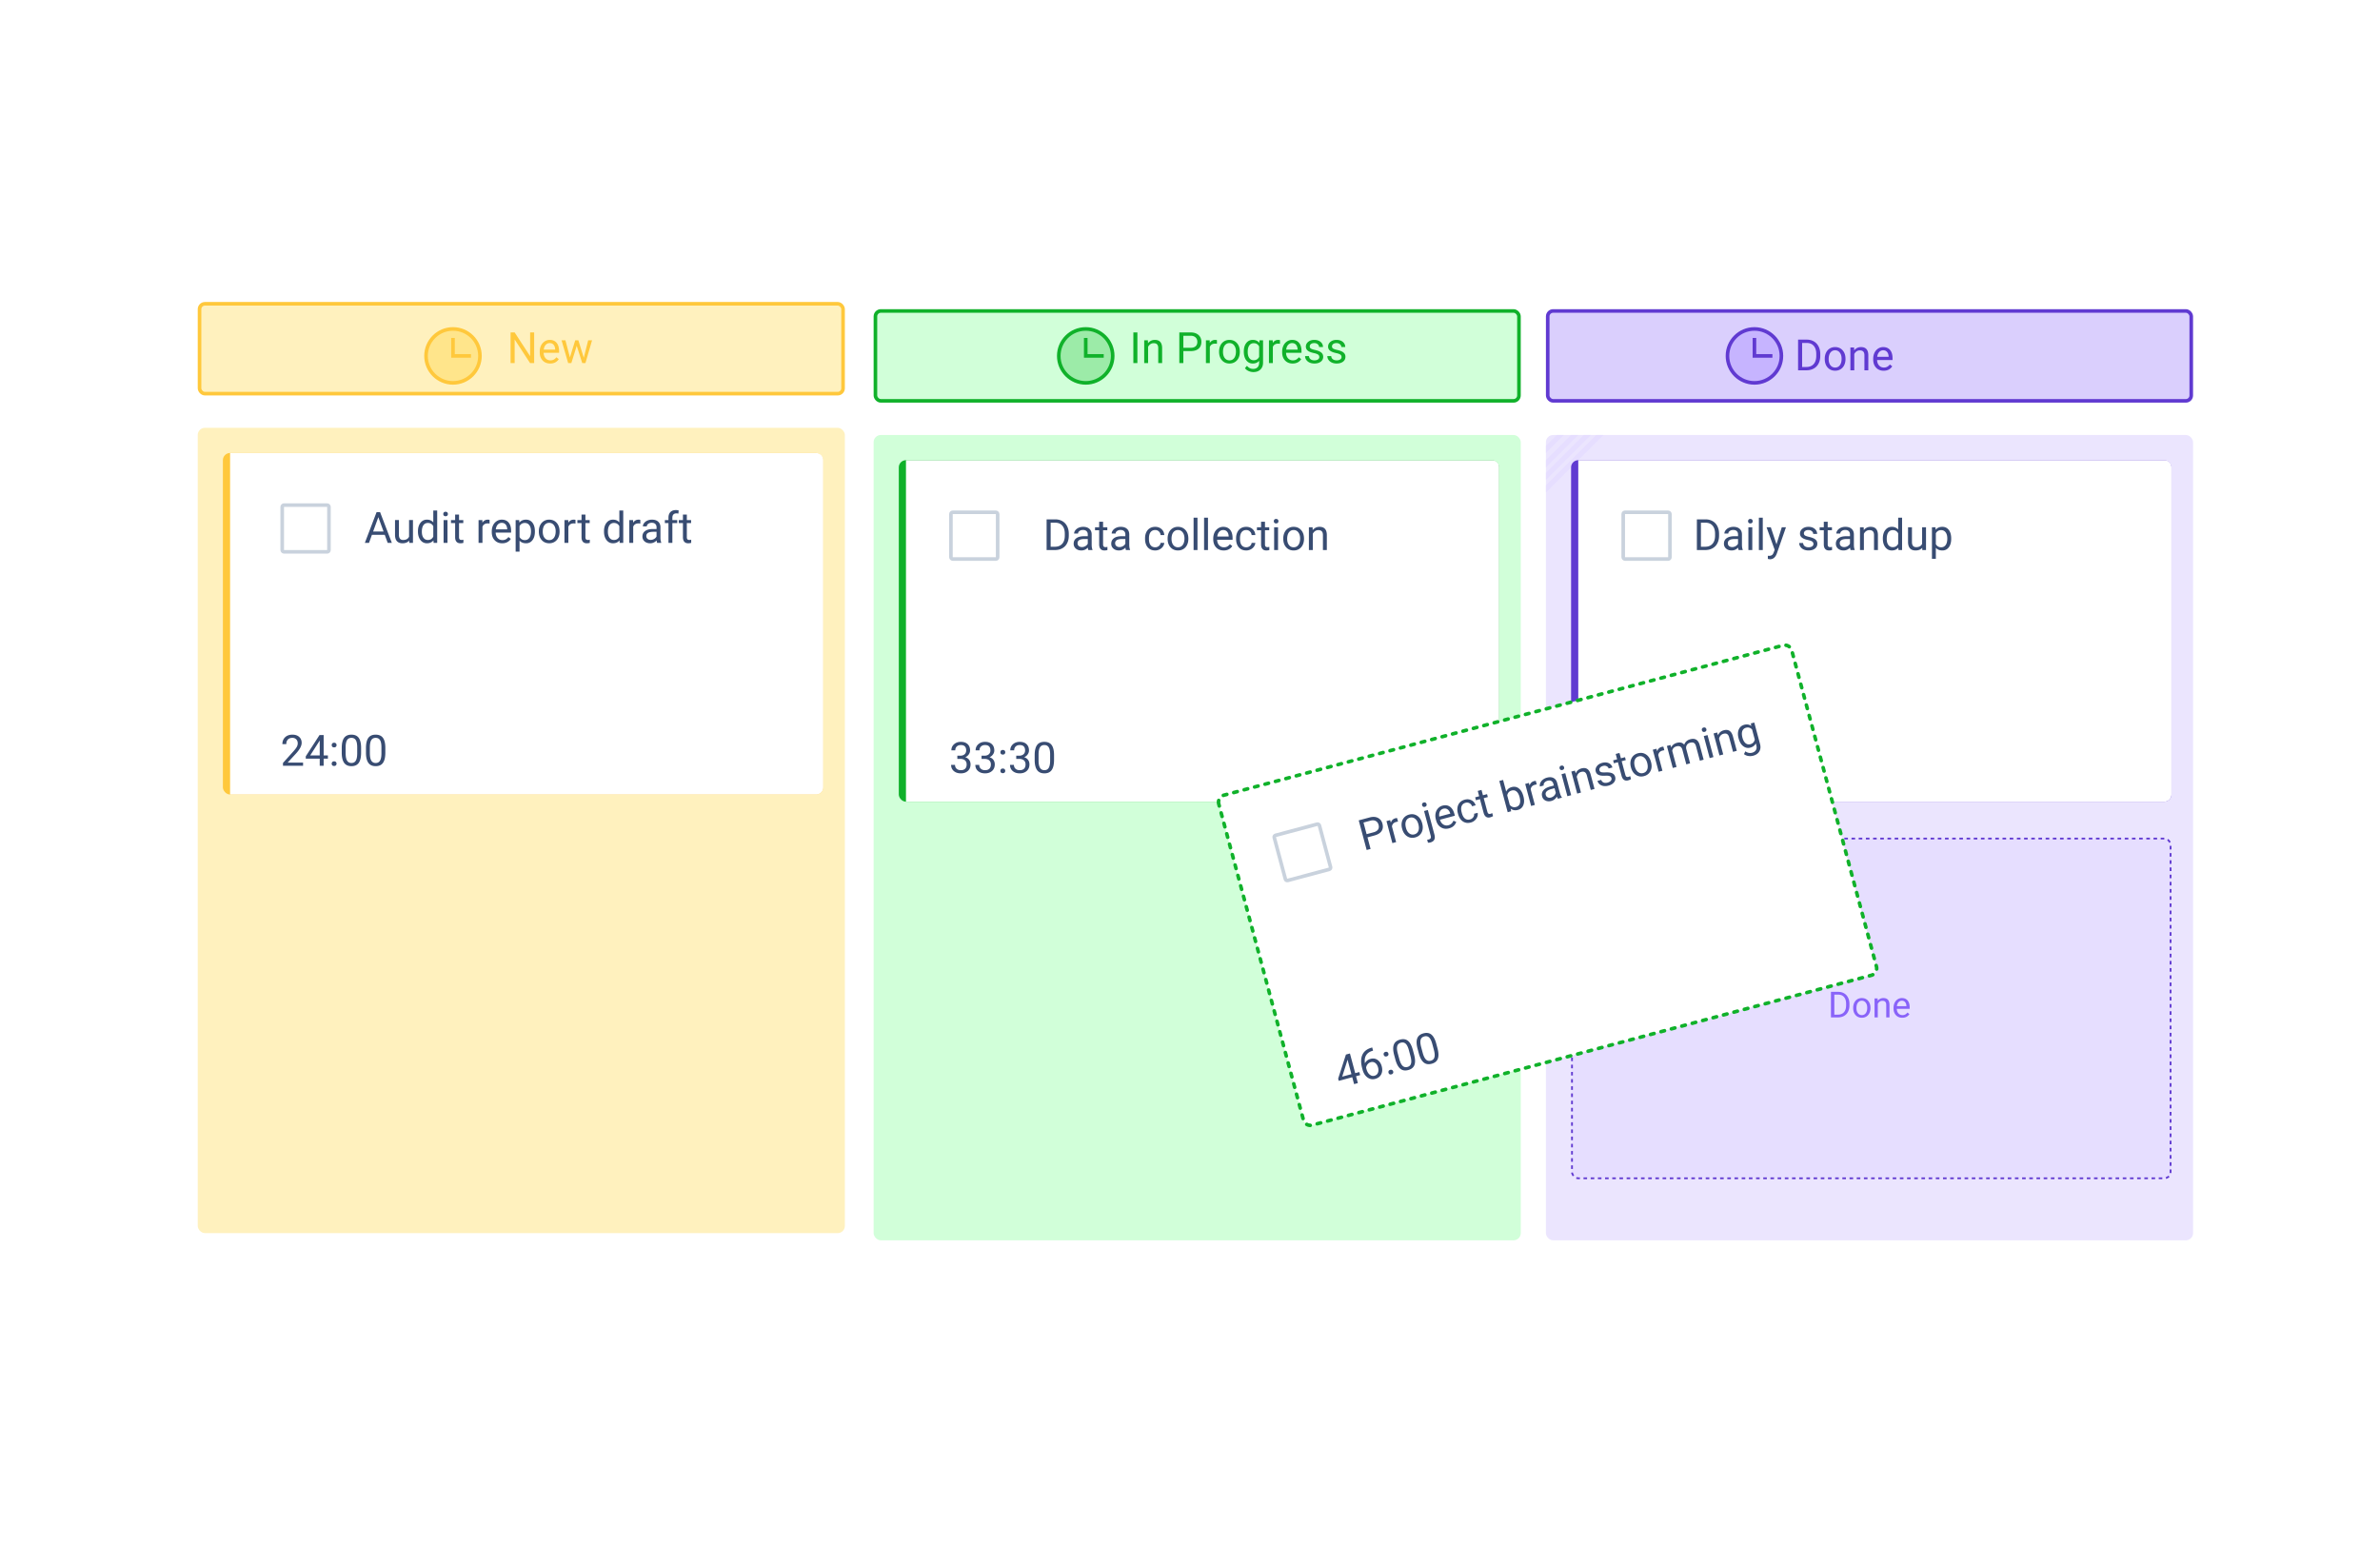 <svg width="662" height="430" fill="none" xmlns="http://www.w3.org/2000/svg"><g filter="url(#filter0_d)"><rect x="40" y="36" width="582" height="350" rx="5" fill="#fff"/></g><rect x="430.5" y="86.5" width="179" height="25" rx="1.5" fill="#DACFFD" stroke="#603AD1"/><rect x="430" y="121" width="180" height="224" rx="2" fill="#EBE5FE"/><path d="M440.5 121L430 131.5v2l12.5-12.5h-2zM437 121l-7 7v2l9-9h-2zM433 121l-3 3v2l5-5h-2z" fill="#E6DEFF"/><path d="M450.5 131L440 141.5v2l12.5-12.5h-2z" fill="#C4C4C4"/><path d="M444 121l-14 14v2l16-16h-2z" fill="#E6DEFF"/><path d="M452.5 133L442 143.5v2l12.5-12.5h-2z" fill="#C4C4C4"/><rect x="437.25" y="233.25" width="166.5" height="94.5" rx="1.75" fill="#E6DEFF" stroke="#603AD1" stroke-width=".5" stroke-dasharray="1 1"/><path d="M509.282 283v-7.109h2.007c.619 0 1.165.136 1.641.41.475.273.841.662 1.098 1.167.261.504.393 1.084.396 1.738v.454c0 .671-.13 1.258-.391 1.763a2.71 2.71 0 01-1.108 1.162c-.479.27-1.037.408-1.675.415h-1.968zm.938-6.338v5.571h.986c.723 0 1.284-.224 1.685-.673.403-.45.605-1.089.605-1.919v-.415c0-.808-.19-1.434-.571-1.88-.378-.45-.915-.677-1.612-.684h-1.093zm5.244 3.648c0-.518.101-.984.303-1.397.205-.413.488-.732.849-.957.365-.225.78-.337 1.245-.337.72 0 1.301.249 1.743.747.446.498.669 1.161.669 1.988v.063c0 .514-.099.977-.297 1.387a2.229 2.229 0 01-.845.952 2.328 2.328 0 01-1.26.342c-.716 0-1.297-.249-1.743-.747-.443-.498-.664-1.158-.664-1.978v-.063zm.908.107c0 .586.135 1.056.405 1.411.274.355.638.532 1.094.532a1.3 1.3 0 001.094-.537c.27-.361.405-.866.405-1.513 0-.58-.138-1.049-.415-1.407a1.304 1.304 0 00-1.094-.542c-.446 0-.805.178-1.079.533-.273.354-.41.862-.41 1.523zm5.889-2.7l.029.664a1.925 1.925 0 011.582-.762c1.117 0 1.68.63 1.69 1.89V283h-.904v-3.496c-.003-.381-.091-.663-.263-.845-.17-.182-.435-.273-.796-.273-.293 0-.55.078-.772.234a1.584 1.584 0 00-.517.615V283h-.904v-5.283h.855zm6.855 5.381c-.716 0-1.299-.235-1.748-.703-.449-.472-.674-1.102-.674-1.89v-.166c0-.524.1-.991.298-1.401.202-.414.482-.736.84-.967a2.108 2.108 0 011.172-.352c.687 0 1.221.226 1.601.679.381.452.572 1.1.572 1.943v.376h-3.579c.013.521.164.943.454 1.265.293.319.664.478 1.113.478.319 0 .589-.065.811-.195.221-.13.415-.303.581-.518l.551.43c-.442.68-1.106 1.021-1.992 1.021zm-.112-4.737a1.2 1.2 0 00-.918.401c-.247.263-.4.634-.459 1.113h2.646v-.068c-.026-.459-.149-.814-.371-1.065-.221-.254-.52-.381-.898-.381z" fill="#8963F9"/><rect x="437" y="128" width="167" height="95" rx="2" fill="#603AD1"/><path d="M439 128h163a2 2 0 012 2v91a2 2 0 01-2 2H439v-95z" fill="#fff"/><path d="M471.99 153v-8.531h2.408c.743 0 1.399.164 1.969.492.571.328 1.01.795 1.319 1.4.312.606.47 1.301.474 2.086v.545c0 .805-.156 1.51-.469 2.115a3.248 3.248 0 01-1.33 1.395c-.574.324-1.244.49-2.009.498h-2.362zm1.125-7.605v6.685h1.184c.867 0 1.541-.269 2.021-.809.485-.539.727-1.306.727-2.302v-.498c0-.969-.229-1.721-.686-2.256-.453-.539-1.097-.813-1.933-.82h-1.313zM483.609 153c-.062-.125-.113-.348-.152-.668-.504.523-1.105.785-1.805.785-.625 0-1.138-.176-1.541-.527a1.73 1.73 0 01-.597-1.348c0-.66.25-1.172.75-1.535.504-.367 1.211-.551 2.121-.551h1.054v-.498c0-.379-.113-.679-.339-.902-.227-.227-.561-.34-1.002-.34-.387 0-.711.098-.973.293-.262.195-.393.432-.393.709h-1.089c0-.316.111-.621.334-.914a2.31 2.31 0 01.914-.703c.386-.172.81-.258 1.271-.258.731 0 1.303.184 1.717.551.414.363.629.865.644 1.506v2.918c0 .582.075 1.044.223 1.388V153h-1.137zm-1.798-.826a1.9 1.9 0 00.966-.264 1.59 1.59 0 00.662-.685v-1.301h-.849c-1.328 0-1.992.388-1.992 1.166 0 .34.113.605.34.797.226.191.517.287.873.287zm5.589.826h-1.084v-6.34h1.084V153zm-1.171-8.021c0-.176.052-.325.158-.446.109-.121.269-.181.48-.181.211 0 .371.06.481.181.109.121.164.27.164.446a.62.62 0 01-.164.439c-.11.117-.27.176-.481.176-.211 0-.371-.059-.48-.176a.63.63 0 01-.158-.439zm4.089 8.021h-1.084v-9h1.084v9zm3.815-1.588l1.476-4.752h1.161l-2.549 7.319c-.395 1.054-1.022 1.582-1.881 1.582l-.205-.018-.405-.076v-.879l.293.023c.368 0 .653-.074.856-.222.207-.149.377-.42.51-.815l.24-.644-2.262-6.27h1.184l1.582 4.752zm10.277-.094c0-.293-.111-.519-.334-.679-.219-.164-.603-.305-1.154-.422-.547-.117-.983-.258-1.307-.422-.32-.164-.558-.359-.715-.586a1.418 1.418 0 01-.228-.809c0-.519.219-.959.656-1.318.442-.359 1.004-.539 1.688-.539.718 0 1.3.186 1.746.557.449.371.674.845.674 1.423h-1.09c0-.296-.127-.552-.381-.767-.25-.215-.567-.322-.949-.322-.395 0-.704.086-.926.257a.812.812 0 00-.334.674c0 .262.103.459.31.592.207.133.58.26 1.12.381.543.121.982.266 1.318.433.336.168.584.372.744.61.164.234.246.521.246.861 0 .567-.226 1.022-.68 1.365-.453.34-1.041.51-1.763.51-.508 0-.957-.09-1.348-.269a2.227 2.227 0 01-.92-.75 1.84 1.84 0 01-.328-1.049h1.084c.02.363.164.652.434.867.273.211.632.316 1.078.316.41 0 .738-.082.984-.246.25-.168.375-.39.375-.668zm3.967-6.193v1.535h1.184v.838h-1.184v3.932c0 .254.053.445.158.574.106.125.285.187.539.187.125 0 .297-.023.516-.07V153a3.15 3.15 0 01-.832.117c-.485 0-.85-.146-1.096-.439-.246-.293-.369-.709-.369-1.248v-3.932h-1.154v-.838h1.154v-1.535h1.084zm6.369 7.875c-.062-.125-.113-.348-.152-.668-.504.523-1.106.785-1.805.785-.625 0-1.139-.176-1.541-.527a1.731 1.731 0 01-.598-1.348c0-.66.25-1.172.75-1.535.504-.367 1.211-.551 2.121-.551h1.055v-.498c0-.379-.113-.679-.34-.902-.226-.227-.56-.34-1.002-.34-.386 0-.711.098-.972.293-.262.195-.393.432-.393.709h-1.09c0-.316.112-.621.334-.914.227-.297.532-.531.914-.703a3.097 3.097 0 011.272-.258c.73 0 1.303.184 1.717.551.414.363.629.865.644 1.506v2.918c0 .582.074 1.044.223 1.388V153h-1.137zm-1.799-.826c.34 0 .662-.088.967-.264.305-.176.525-.404.662-.685v-1.301h-.849c-1.329 0-1.993.388-1.993 1.166 0 .34.114.605.34.797.227.191.518.287.873.287zm5.438-5.514l.035.797c.484-.609 1.117-.914 1.898-.914 1.34 0 2.016.756 2.028 2.268V153h-1.084v-4.195c-.004-.457-.11-.795-.317-1.014-.203-.219-.521-.328-.955-.328-.351 0-.66.094-.926.281a1.928 1.928 0 00-.621.738V153h-1.084v-6.34h1.026zm5.332 3.117c0-.972.23-1.754.691-2.343.461-.594 1.065-.891 1.811-.891.742 0 1.33.254 1.763.762V144h1.084v9h-.996l-.052-.68c-.434.532-1.038.797-1.811.797-.734 0-1.334-.301-1.799-.902-.461-.602-.691-1.387-.691-2.356v-.082zm1.084.123c0 .719.148 1.282.445 1.688.297.406.707.609 1.231.609.687 0 1.189-.308 1.505-.926v-2.912c-.324-.597-.822-.896-1.494-.896-.531 0-.945.205-1.242.615-.297.41-.445 1.018-.445 1.822zm9.867 2.473c-.422.496-1.041.744-1.857.744-.676 0-1.192-.195-1.547-.586-.352-.394-.53-.976-.534-1.746v-4.125h1.084v4.096c0 .961.391 1.441 1.172 1.441.828 0 1.379-.308 1.653-.926v-4.611h1.084V153h-1.032l-.023-.627zm8.062-2.473c0 .965-.22 1.743-.662 2.332-.441.59-1.039.885-1.793.885-.769 0-1.375-.244-1.816-.732v3.053h-1.084v-8.778h.99l.053.703c.441-.547 1.055-.82 1.84-.82.762 0 1.363.287 1.804.861.446.575.668 1.373.668 2.397v.099zm-1.084-.123c0-.715-.152-1.279-.457-1.693-.304-.414-.722-.621-1.253-.621-.657 0-1.149.291-1.477.873v3.029c.324.578.82.867 1.488.867.52 0 .932-.205 1.237-.615.308-.414.462-1.027.462-1.84z" fill="#384C72"/><rect x="451.5" y="142.5" width="13" height="13" rx=".5" fill="#fff" stroke="#C9D2DD"/><path d="M452.207 210.723l.434-4.254h4.371v1.002h-3.451l-.258 2.326a2.753 2.753 0 011.424-.369c.777 0 1.394.258 1.851.773.457.512.686 1.205.686 2.08 0 .879-.239 1.573-.715 2.08-.473.504-1.135.756-1.987.756-.753 0-1.369-.209-1.845-.627-.477-.418-.748-.996-.815-1.734h1.026c.066.488.24.857.521 1.107.281.246.653.369 1.113.369.504 0 .899-.171 1.184-.515.289-.344.434-.819.434-1.424 0-.57-.157-1.027-.469-1.371-.309-.348-.721-.522-1.236-.522-.473 0-.844.104-1.114.311l-.287.234-.867-.222zm6.316 3.709c0-.188.055-.344.165-.469.113-.125.281-.188.503-.188.223 0 .391.063.504.188a.66.66 0 01.176.469c0 .179-.059.33-.176.451-.113.121-.281.181-.504.181-.222 0-.39-.06-.503-.181a.647.647 0 01-.165-.451zm.006-5.174c0-.188.055-.344.164-.469.114-.125.282-.187.504-.187.223 0 .391.062.504.187a.66.66 0 01.176.469c0 .18-.059.33-.176.451-.113.121-.281.182-.504.182-.222 0-.39-.061-.504-.182a.649.649 0 01-.164-.451zm4.401.949h.814c.512-.008.914-.143 1.207-.404.293-.262.44-.615.44-1.061 0-1-.498-1.5-1.495-1.5-.468 0-.843.135-1.125.404-.277.266-.416.62-.416 1.061h-1.084c0-.676.247-1.236.739-1.682.496-.449 1.125-.673 1.886-.673.805 0 1.436.212 1.893.638.457.426.686 1.018.686 1.776 0 .371-.121.73-.364 1.078a2.16 2.16 0 01-.978.779c.469.148.83.395 1.084.738.258.344.387.764.387 1.26 0 .766-.25 1.373-.75 1.822-.5.45-1.151.674-1.952.674-.8 0-1.453-.217-1.957-.65-.5-.434-.75-1.006-.75-1.717h1.09c0 .449.147.809.44 1.078.293.27.685.404 1.177.404.524 0 .924-.136 1.202-.41.277-.273.416-.666.416-1.177 0-.497-.153-.877-.458-1.143-.304-.266-.744-.402-1.318-.41h-.814v-.885zm10.511 1.154c0 1.27-.216 2.213-.65 2.83-.434.618-1.111.926-2.033.926-.91 0-1.584-.301-2.022-.902-.437-.606-.664-1.508-.679-2.707v-1.447c0-1.254.216-2.186.65-2.795.434-.61 1.113-.914 2.039-.914.918 0 1.594.294 2.027.884.434.586.657 1.493.668 2.719v1.406zm-1.084-1.482c0-.918-.128-1.586-.386-2.004-.258-.422-.666-.633-1.225-.633-.555 0-.959.209-1.213.627-.254.418-.385 1.061-.392 1.928v1.734c0 .922.132 1.604.398 2.045.27.438.676.656 1.219.656.535 0 .931-.207 1.189-.621.262-.414.399-1.066.41-1.957v-1.775z" fill="#384C72"/><rect x="55.5" y="84.5" width="179" height="25" rx="1.5" fill="#FFF1BE" stroke="#FFC83C"/><path d="M148.576 101h-1.131l-4.295-6.574V101h-1.13v-8.531h1.13l4.307 6.603V92.47h1.119V101zm4.459.117c-.859 0-1.558-.281-2.097-.844-.54-.566-.809-1.322-.809-2.267v-.2c0-.628.119-1.189.357-1.681a2.819 2.819 0 011.008-1.16 2.536 2.536 0 011.406-.422c.825 0 1.465.271 1.922.814.457.543.686 1.32.686 2.332v.452h-4.295c.016.625.197 1.13.545 1.517.351.383.797.574 1.336.574.383 0 .707-.078.972-.234.266-.156.498-.363.698-.621l.662.516c-.531.816-1.328 1.224-2.391 1.224zm-.135-5.683c-.437 0-.804.16-1.101.48-.297.317-.481.762-.551 1.336h3.176v-.082c-.031-.55-.18-.977-.445-1.277-.266-.305-.625-.457-1.079-.457zm9.481 4.072l1.219-4.846h1.084l-1.846 6.34h-.879l-1.541-4.805-1.5 4.805h-.879l-1.84-6.34h1.078l1.248 4.746 1.477-4.746h.873l1.506 4.846z" fill="#FFC83C"/><rect x="55" y="119" width="180" height="224" rx="2" fill="#FFF1BE"/><rect x="62" y="126" width="167" height="95" rx="2" fill="#FFC83C"/><path d="M64 126h163a2 2 0 012 2v91a2 2 0 01-2 2H64v-95z" fill="#fff"/><path d="M107.021 148.773h-3.574l-.802 2.227h-1.161l3.258-8.531h.985L108.99 151h-1.154l-.815-2.227zm-3.234-.925h2.901l-1.454-3.991-1.447 3.991zm10.025 2.525c-.421.496-1.041.744-1.857.744-.676 0-1.191-.195-1.547-.586-.351-.394-.529-.976-.533-1.746v-4.125h1.084v4.096c0 .961.391 1.441 1.172 1.441.828 0 1.379-.308 1.652-.926v-4.611h1.084V151h-1.031l-.024-.627zm2.444-2.596c0-.972.23-1.754.691-2.343.461-.594 1.065-.891 1.811-.891.742 0 1.33.254 1.763.762V142h1.084v9h-.996l-.052-.68c-.434.532-1.037.797-1.811.797-.734 0-1.334-.301-1.799-.902-.461-.602-.691-1.387-.691-2.356v-.082zm1.084.123c0 .719.148 1.282.445 1.688.297.406.707.609 1.231.609.687 0 1.189-.308 1.505-.926v-2.912c-.324-.597-.822-.896-1.494-.896-.531 0-.945.205-1.242.615-.297.41-.445 1.018-.445 1.822zm7.131 3.1h-1.084v-6.34h1.084V151zm-1.172-8.021c0-.176.053-.325.158-.446.109-.121.27-.181.481-.181.21 0 .371.06.48.181.109.121.164.27.164.446a.62.62 0 01-.164.439c-.109.117-.27.176-.48.176-.211 0-.372-.059-.481-.176a.634.634 0 01-.158-.439zm4.383.146v1.535h1.183v.838h-1.183v3.932c0 .254.052.445.158.574.105.125.285.187.539.187.125 0 .297-.023.516-.07V151a3.156 3.156 0 01-.833.117c-.484 0-.849-.146-1.095-.439-.246-.293-.369-.709-.369-1.248v-3.932h-1.155v-.838h1.155v-1.535h1.084zm8.496 2.508a3.178 3.178 0 00-.533-.041c-.711 0-1.194.303-1.448.908v4.5h-1.084v-6.34h1.055l.018.733c.355-.567.859-.85 1.511-.85.211 0 .371.027.481.082v1.008zm3.515 5.484c-.859 0-1.558-.281-2.097-.844-.539-.566-.809-1.322-.809-2.267v-.199c0-.629.119-1.19.358-1.682a2.814 2.814 0 011.007-1.16 2.54 2.54 0 011.407-.422c.824 0 1.464.271 1.921.814.458.543.686 1.321.686 2.332v.452h-4.295c.016.625.197 1.13.545 1.517.352.383.797.574 1.336.574.383 0 .707-.078.973-.234.265-.156.498-.363.697-.621l.662.516c-.531.816-1.328 1.224-2.391 1.224zm-.134-5.683c-.438 0-.805.16-1.102.48-.297.316-.48.762-.551 1.336h3.176v-.082c-.031-.551-.18-.977-.445-1.277-.266-.305-.625-.457-1.078-.457zm9.222 2.466c0 .965-.22 1.743-.662 2.332-.441.59-1.039.885-1.793.885-.769 0-1.375-.244-1.816-.732v3.053h-1.084v-8.778h.99l.053.703c.441-.547 1.054-.82 1.84-.82.761 0 1.363.287 1.804.861.446.575.668 1.373.668 2.397v.099zm-1.084-.123c0-.715-.152-1.279-.457-1.693-.304-.414-.722-.621-1.254-.621-.656 0-1.148.291-1.476.873v3.029c.324.578.82.867 1.488.867.52 0 .932-.205 1.236-.615.309-.414.463-1.027.463-1.84zm2.18-.006c0-.621.121-1.179.363-1.675a2.76 2.76 0 011.02-1.149 2.792 2.792 0 011.494-.404c.863 0 1.56.299 2.092.896.535.598.802 1.393.802 2.385v.076c0 .618-.119 1.172-.357 1.664-.234.489-.572.87-1.014 1.143-.437.273-.941.41-1.511.41-.86 0-1.557-.299-2.092-.896-.531-.598-.797-1.389-.797-2.373v-.077zm1.09.129c0 .704.162 1.268.486 1.694.328.426.766.638 1.313.638.55 0 .988-.214 1.312-.644.324-.434.486-1.039.486-1.817 0-.695-.166-1.257-.498-1.687a1.561 1.561 0 00-1.312-.65c-.535 0-.967.212-1.295.638-.328.426-.492 1.035-.492 1.828zm9.105-2.267a3.178 3.178 0 00-.533-.041c-.711 0-1.193.303-1.447.908v4.5h-1.084v-6.34h1.054l.018.733c.356-.567.859-.85 1.512-.85.211 0 .371.027.48.082v1.008zm2.766-2.508v1.535h1.183v.838h-1.183v3.932c0 .254.053.445.158.574.106.125.285.187.539.187.125 0 .297-.023.516-.07V151a3.15 3.15 0 01-.832.117c-.485 0-.85-.146-1.096-.439-.246-.293-.369-.709-.369-1.248v-3.932H160.6v-.838h1.154v-1.535h1.084zm5.168 4.652c0-.972.23-1.754.691-2.343.461-.594 1.065-.891 1.811-.891.742 0 1.33.254 1.763.762V142h1.084v9h-.996l-.052-.68c-.434.532-1.037.797-1.811.797-.734 0-1.334-.301-1.799-.902-.461-.602-.691-1.387-.691-2.356v-.082zm1.084.123c0 .719.148 1.282.445 1.688.297.406.707.609 1.231.609.687 0 1.189-.308 1.505-.926v-2.912c-.324-.597-.822-.896-1.494-.896-.531 0-.945.205-1.242.615-.297.41-.445 1.018-.445 1.822zm9.017-2.267a3.17 3.17 0 00-.533-.041c-.711 0-1.193.303-1.447.908v4.5h-1.084v-6.34h1.055l.017.733c.356-.567.86-.85 1.512-.85.211 0 .371.027.48.082v1.008zm4.682 5.367c-.062-.125-.113-.348-.152-.668-.504.523-1.106.785-1.805.785-.625 0-1.139-.176-1.541-.527a1.731 1.731 0 01-.598-1.348c0-.66.25-1.172.75-1.535.504-.367 1.211-.551 2.121-.551h1.055v-.498c0-.379-.113-.679-.34-.902-.226-.227-.56-.34-1.002-.34-.386 0-.711.098-.972.293-.262.195-.393.432-.393.709h-1.09c0-.316.112-.621.334-.914.227-.297.532-.531.914-.703a3.097 3.097 0 011.272-.258c.73 0 1.303.184 1.717.551.414.363.629.865.644 1.506v2.918c0 .582.074 1.044.223 1.388V151h-1.137zm-1.799-.826c.34 0 .662-.088.967-.264.305-.176.525-.404.662-.685v-1.301h-.849c-1.329 0-1.993.388-1.993 1.166 0 .34.114.605.34.797.227.191.518.287.873.287zm4.946.826v-5.502h-1.002v-.838h1.002v-.65c0-.68.181-1.205.544-1.576.364-.372.877-.557 1.541-.557.25 0 .499.033.745.1l-.059.878a3.132 3.132 0 00-.586-.052c-.351 0-.623.103-.814.31-.192.203-.287.496-.287.879v.668h1.353v.838h-1.353V151h-1.084zm5.109-7.875v1.535h1.184v.838h-1.184v3.932c0 .254.053.445.158.574.106.125.285.187.539.187.125 0 .297-.023.516-.07V151a3.15 3.15 0 01-.832.117c-.485 0-.85-.146-1.096-.439-.246-.293-.369-.709-.369-1.248v-3.932h-1.154v-.838h1.154v-1.535h1.084zM84.299 213h-5.59v-.779l2.953-3.282c.438-.496.738-.898.902-1.207.168-.312.252-.634.252-.966 0-.446-.134-.811-.404-1.096-.27-.285-.629-.428-1.078-.428-.54 0-.959.154-1.26.463-.297.305-.445.731-.445 1.277h-1.084c0-.785.252-1.42.756-1.904.508-.484 1.185-.726 2.033-.726.793 0 1.42.209 1.88.627.462.414.692.966.692 1.658 0 .84-.535 1.84-1.605 3l-2.285 2.478h4.283V213zm5.724-2.865h1.184v.885h-1.184V213h-1.09v-1.98H85.05v-.639l3.82-5.912h1.154v5.666zm-3.744 0h2.655v-4.184l-.13.235-2.525 3.949zm5.983 2.297c0-.188.054-.344.164-.469.113-.125.281-.188.504-.188.222 0 .39.063.504.188a.658.658 0 01.175.469c0 .179-.058.33-.175.451-.114.121-.282.181-.504.181-.223 0-.39-.06-.504-.181a.649.649 0 01-.164-.451zm.006-5.174c0-.188.054-.344.164-.469.113-.125.28-.187.504-.187.222 0 .39.062.503.187a.659.659 0 01.176.469c0 .18-.058.33-.175.451-.114.121-.282.182-.504.182-.223 0-.391-.061-.504-.182a.647.647 0 01-.164-.451zm8.173 2.103c0 1.27-.216 2.213-.65 2.83-.434.618-1.111.926-2.033.926-.91 0-1.584-.301-2.022-.902-.437-.606-.664-1.508-.68-2.707v-1.447c0-1.254.217-2.186.651-2.795.434-.61 1.113-.914 2.04-.914.917 0 1.593.294 2.026.884.434.586.657 1.493.668 2.719v1.406zm-1.084-1.482c0-.918-.129-1.586-.386-2.004-.258-.422-.666-.633-1.225-.633-.555 0-.959.209-1.213.627-.254.418-.385 1.061-.392 1.928v1.734c0 .922.132 1.604.398 2.045.27.438.676.656 1.219.656.535 0 .931-.207 1.19-.621.261-.414.398-1.066.41-1.957v-1.775zm7.823 1.482c0 1.27-.217 2.213-.651 2.83-.433.618-1.111.926-2.033.926-.91 0-1.584-.301-2.021-.902-.438-.606-.664-1.508-.68-2.707v-1.447c0-1.254.217-2.186.65-2.795.434-.61 1.114-.914 2.039-.914.918 0 1.594.294 2.028.884.433.586.656 1.493.668 2.719v1.406zm-1.084-1.482c0-.918-.129-1.586-.387-2.004-.258-.422-.666-.633-1.225-.633-.554 0-.959.209-1.213.627-.253.418-.384 1.061-.392 1.928v1.734c0 .922.133 1.604.398 2.045.27.438.676.656 1.219.656.535 0 .932-.207 1.19-.621.261-.414.398-1.066.41-1.957v-1.775z" fill="#384C72"/><rect x="78.5" y="140.5" width="13" height="13" rx=".5" fill="#fff" stroke="#C9D2DD"/><rect x="243.5" y="86.5" width="179" height="25" rx="1.5" fill="#D1FFD9" stroke="#10B12A"/><rect x="243" y="121" width="180" height="224" rx="2" fill="#D1FFD9"/><rect x="250" y="128" width="167" height="95" rx="2" fill="#10B12A"/><path d="M252 128h163a2 2 0 012 2v91a2 2 0 01-2 2H252v-95z" fill="#fff"/><path d="M291.117 153v-8.531h2.408c.743 0 1.399.164 1.969.492.57.328 1.01.795 1.318 1.4.313.606.471 1.301.475 2.086v.545c0 .805-.156 1.51-.469 2.115a3.248 3.248 0 01-1.33 1.395c-.574.324-1.244.49-2.009.498h-2.362zm1.125-7.605v6.685h1.184c.867 0 1.541-.269 2.021-.809.485-.539.727-1.306.727-2.302v-.498c0-.969-.229-1.721-.686-2.256-.453-.539-1.097-.813-1.933-.82h-1.313zM302.736 153c-.062-.125-.113-.348-.152-.668-.504.523-1.105.785-1.805.785-.625 0-1.138-.176-1.541-.527a1.73 1.73 0 01-.597-1.348c0-.66.25-1.172.75-1.535.504-.367 1.211-.551 2.121-.551h1.054v-.498c0-.379-.113-.679-.339-.902-.227-.227-.561-.34-1.002-.34-.387 0-.711.098-.973.293-.262.195-.393.432-.393.709h-1.089c0-.316.111-.621.334-.914a2.31 2.31 0 01.914-.703c.386-.172.81-.258 1.271-.258.731 0 1.303.184 1.717.551.414.363.629.865.644 1.506v2.918c0 .582.075 1.044.223 1.388V153h-1.137zm-1.798-.826a1.9 1.9 0 00.966-.264 1.59 1.59 0 00.662-.685v-1.301h-.849c-1.328 0-1.992.388-1.992 1.166 0 .34.113.605.339.797.227.191.518.287.874.287zm5.882-7.049v1.535h1.184v.838h-1.184v3.932c0 .254.053.445.159.574.105.125.285.187.539.187.125 0 .296-.023.515-.07V153a3.144 3.144 0 01-.832.117c-.484 0-.849-.146-1.096-.439-.246-.293-.369-.709-.369-1.248v-3.932h-1.154v-.838h1.154v-1.535h1.084zm6.369 7.875c-.062-.125-.113-.348-.152-.668-.504.523-1.105.785-1.805.785-.625 0-1.138-.176-1.541-.527a1.73 1.73 0 01-.597-1.348c0-.66.25-1.172.75-1.535.504-.367 1.211-.551 2.121-.551h1.055v-.498c0-.379-.114-.679-.34-.902-.227-.227-.561-.34-1.002-.34-.387 0-.711.098-.973.293-.262.195-.393.432-.393.709h-1.089c0-.316.111-.621.334-.914a2.31 2.31 0 01.914-.703c.386-.172.81-.258 1.271-.258.731 0 1.303.184 1.717.551.414.363.629.865.645 1.506v2.918c0 .582.074 1.044.222 1.388V153h-1.137zm-1.798-.826a1.9 1.9 0 00.966-.264c.305-.176.526-.404.663-.685v-1.301h-.85c-1.328 0-1.992.388-1.992 1.166 0 .34.113.605.34.797.226.191.517.287.873.287zm9.931.058c.387 0 .725-.117 1.014-.351.289-.235.449-.527.48-.879h1.026c-.02.363-.145.709-.375 1.037-.231.328-.539.59-.926.785a2.637 2.637 0 01-1.219.293c-.863 0-1.551-.287-2.062-.861-.508-.578-.762-1.367-.762-2.367v-.182c0-.617.113-1.166.34-1.646.226-.481.551-.854.973-1.12.425-.265.927-.398 1.505-.398.711 0 1.301.213 1.77.639.473.425.725.978.756 1.658h-1.026a1.478 1.478 0 00-.468-1.008 1.433 1.433 0 00-1.032-.398c-.55 0-.978.199-1.283.597-.301.395-.451.967-.451 1.717v.205c0 .731.15 1.293.451 1.688.301.394.731.591 1.289.591zm3.451-2.461c0-.621.122-1.179.364-1.675a2.765 2.765 0 011.019-1.149 2.797 2.797 0 011.494-.404c.864 0 1.561.299 2.092.896.535.598.803 1.393.803 2.385v.076c0 .618-.119 1.172-.357 1.664-.235.489-.573.87-1.014 1.143-.438.273-.942.41-1.512.41-.859 0-1.557-.299-2.092-.896-.531-.598-.797-1.389-.797-2.373v-.077zm1.09.129c0 .704.162 1.268.487 1.694.328.426.765.638 1.312.638.551 0 .988-.214 1.313-.644.324-.434.486-1.039.486-1.817 0-.695-.166-1.257-.498-1.687a1.563 1.563 0 00-1.313-.65c-.535 0-.966.212-1.295.638-.328.426-.492 1.035-.492 1.828zm7.219 3.1h-1.084v-9h1.084v9zm2.918 0h-1.084v-9H336v9zm4.371.117c-.859 0-1.559-.281-2.098-.844-.539-.566-.808-1.322-.808-2.267v-.199c0-.629.119-1.19.357-1.682a2.81 2.81 0 011.008-1.16 2.537 2.537 0 011.406-.422c.825 0 1.465.271 1.922.814.457.543.686 1.321.686 2.332v.452h-4.295c.015.625.197 1.13.545 1.517.351.383.797.574 1.336.574.382 0 .707-.078.972-.234.266-.156.498-.363.698-.621l.662.516c-.532.816-1.328 1.224-2.391 1.224zm-.135-5.683c-.437 0-.804.16-1.101.48-.297.316-.481.762-.551 1.336h3.176v-.082c-.031-.551-.18-.977-.446-1.277-.265-.305-.625-.457-1.078-.457zm6.41 4.798c.387 0 .725-.117 1.014-.351a1.24 1.24 0 00.481-.879h1.025c-.02.363-.145.709-.375 1.037-.23.328-.539.59-.926.785a2.637 2.637 0 01-1.219.293c-.863 0-1.55-.287-2.062-.861-.508-.578-.762-1.367-.762-2.367v-.182c0-.617.114-1.166.34-1.646.227-.481.551-.854.973-1.12.426-.265.927-.398 1.506-.398.711 0 1.3.213 1.769.639.473.425.725.978.756 1.658h-1.025a1.483 1.483 0 00-.469-1.008 1.43 1.43 0 00-1.031-.398c-.551 0-.979.199-1.284.597-.3.395-.451.967-.451 1.717v.205c0 .731.151 1.293.451 1.688.301.394.731.591 1.289.591zm5.209-7.107v1.535h1.184v.838h-1.184v3.932c0 .254.053.445.159.574.105.125.285.187.539.187.125 0 .297-.023.515-.07V153a3.144 3.144 0 01-.832.117c-.484 0-.849-.146-1.095-.439-.246-.293-.37-.709-.37-1.248v-3.932h-1.154v-.838h1.154v-1.535h1.084zm3.633 7.875h-1.084v-6.34h1.084V153zm-1.172-8.021c0-.176.053-.325.159-.446.109-.121.269-.181.48-.181.211 0 .371.06.481.181.109.121.164.27.164.446a.62.62 0 01-.164.439c-.11.117-.27.176-.481.176-.211 0-.371-.059-.48-.176a.63.63 0 01-.159-.439zm2.625 4.792c0-.621.121-1.179.364-1.675a2.765 2.765 0 011.019-1.149 2.797 2.797 0 011.494-.404c.864 0 1.561.299 2.092.896.535.598.803 1.393.803 2.385v.076c0 .618-.119 1.172-.358 1.664-.234.489-.572.87-1.013 1.143-.438.273-.942.41-1.512.41-.859 0-1.557-.299-2.092-.896-.531-.598-.797-1.389-.797-2.373v-.077zm1.09.129c0 .704.162 1.268.487 1.694.328.426.765.638 1.312.638.551 0 .988-.214 1.313-.644.324-.434.486-1.039.486-1.817 0-.695-.166-1.257-.498-1.687a1.563 1.563 0 00-1.313-.65c-.535 0-.966.212-1.295.638-.328.426-.492 1.035-.492 1.828zm7.067-3.24l.035.797c.484-.609 1.117-.914 1.898-.914 1.34 0 2.016.756 2.028 2.268V153h-1.084v-4.195c-.004-.457-.11-.795-.317-1.014-.203-.219-.521-.328-.955-.328-.351 0-.66.094-.926.281a1.928 1.928 0 00-.621.738V153h-1.084v-6.34h1.026z" fill="#384C72"/><rect x="264.5" y="142.5" width="13" height="13" rx=".5" fill="#fff" stroke="#C9D2DD"/><path d="M266.285 210.207h.815c.511-.008.914-.143 1.207-.404.293-.262.439-.615.439-1.061 0-1-.498-1.5-1.494-1.5-.469 0-.844.135-1.125.404-.277.266-.416.62-.416 1.061h-1.084c0-.676.246-1.236.738-1.682.496-.449 1.125-.673 1.887-.673.805 0 1.436.212 1.893.638.457.426.685 1.018.685 1.776 0 .371-.121.73-.363 1.078a2.162 2.162 0 01-.979.779c.469.148.83.395 1.084.738.258.344.387.764.387 1.26 0 .766-.25 1.373-.75 1.822-.5.45-1.15.674-1.951.674-.801 0-1.453-.217-1.957-.65-.5-.434-.75-1.006-.75-1.717h1.09c0 .449.146.809.439 1.078.293.27.686.404 1.178.404.523 0 .924-.136 1.201-.41.277-.273.416-.666.416-1.177 0-.497-.152-.877-.457-1.143-.305-.266-.744-.402-1.318-.41h-.815v-.885zm6.738 0h.815c.512-.008.914-.143 1.207-.404.293-.262.439-.615.439-1.061 0-1-.498-1.5-1.494-1.5-.469 0-.844.135-1.125.404-.277.266-.416.62-.416 1.061h-1.084c0-.676.246-1.236.739-1.682.496-.449 1.125-.673 1.886-.673.805 0 1.436.212 1.893.638.457.426.685 1.018.685 1.776 0 .371-.121.73-.363 1.078a2.16 2.16 0 01-.978.779c.468.148.83.395 1.084.738.257.344.386.764.386 1.26 0 .766-.25 1.373-.75 1.822-.5.45-1.15.674-1.951.674-.801 0-1.453-.217-1.957-.65-.5-.434-.75-1.006-.75-1.717h1.09c0 .449.146.809.439 1.078.293.27.686.404 1.178.404.524 0 .924-.136 1.201-.41.278-.273.416-.666.416-1.177 0-.497-.152-.877-.457-1.143-.304-.266-.744-.402-1.318-.41h-.815v-.885zm5.239 4.225c0-.188.054-.344.164-.469.113-.125.281-.188.504-.188.222 0 .39.063.504.188a.659.659 0 01.175.469c0 .179-.058.33-.175.451-.114.121-.282.181-.504.181-.223 0-.391-.06-.504-.181a.646.646 0 01-.164-.451zm.006-5.174c0-.188.054-.344.164-.469.113-.125.281-.187.504-.187.222 0 .39.062.503.187a.655.655 0 01.176.469.62.62 0 01-.176.451c-.113.121-.281.182-.503.182-.223 0-.391-.061-.504-.182a.644.644 0 01-.164-.451zm4.4.949h.814c.512-.008.914-.143 1.207-.404.293-.262.44-.615.44-1.061 0-1-.498-1.5-1.494-1.5-.469 0-.844.135-1.125.404-.278.266-.416.62-.416 1.061h-1.084c0-.676.246-1.236.738-1.682.496-.449 1.125-.673 1.887-.673.804 0 1.435.212 1.892.638.457.426.686 1.018.686 1.776 0 .371-.121.73-.363 1.078a2.167 2.167 0 01-.979.779c.469.148.83.395 1.084.738.258.344.387.764.387 1.26 0 .766-.25 1.373-.75 1.822-.5.45-1.151.674-1.951.674-.801 0-1.453-.217-1.957-.65-.5-.434-.75-1.006-.75-1.717h1.089c0 .449.147.809.44 1.078.293.27.685.404 1.178.404.523 0 .923-.136 1.201-.41.277-.273.416-.666.416-1.177 0-.497-.153-.877-.457-1.143-.305-.266-.744-.402-1.319-.41h-.814v-.885zm10.512 1.154c0 1.27-.217 2.213-.651 2.83-.433.618-1.111.926-2.033.926-.91 0-1.584-.301-2.021-.902-.438-.606-.664-1.508-.68-2.707v-1.447c0-1.254.217-2.186.65-2.795.434-.61 1.114-.914 2.039-.914.918 0 1.594.294 2.028.884.433.586.656 1.493.668 2.719v1.406zm-1.084-1.482c0-.918-.129-1.586-.387-2.004-.258-.422-.666-.633-1.225-.633-.554 0-.959.209-1.213.627-.253.418-.384 1.061-.392 1.928v1.734c0 .922.133 1.604.398 2.045.27.438.676.656 1.219.656.535 0 .932-.207 1.19-.621.261-.414.398-1.066.41-1.957v-1.775z" fill="#384C72"/><circle cx="126" cy="99" r="7.5" fill="#FFE58B" stroke="#FFC83C"/><path d="M126 94v5h5" stroke="#FFC83C"/><path d="M316.369 101h-1.125v-8.531h1.125V101zm2.918-6.34l.035.797c.485-.61 1.117-.914 1.899-.914 1.34 0 2.015.756 2.027 2.267V101h-1.084v-4.195c-.004-.457-.109-.795-.316-1.014-.203-.219-.522-.328-.955-.328-.352 0-.661.094-.926.281a1.903 1.903 0 00-.621.738V101h-1.084v-6.34h1.025zm9.867 3V101h-1.125v-8.531h3.147c.933 0 1.664.238 2.191.715.531.476.797 1.107.797 1.892 0 .828-.26 1.467-.779 1.916-.516.445-1.256.668-2.221.668h-2.01zm0-.92h2.022c.601 0 1.062-.14 1.383-.422.32-.285.48-.695.48-1.23 0-.508-.16-.914-.48-1.219-.321-.305-.76-.463-1.319-.475h-2.086v3.346zm9.34-1.107a3.254 3.254 0 00-.533-.041c-.711 0-1.193.302-1.447.908v4.5h-1.084v-6.34h1.054l.018.733c.355-.567.859-.85 1.512-.85.211 0 .371.027.48.082v1.008zm.598 2.139c0-.622.121-1.18.363-1.676a2.755 2.755 0 011.02-1.149c.437-.27.935-.404 1.494-.404.863 0 1.56.299 2.092.896.535.598.802 1.393.802 2.385v.076c0 .618-.119 1.172-.357 1.664-.235.489-.572.87-1.014 1.143-.437.273-.941.41-1.512.41-.859 0-1.556-.299-2.091-.896-.532-.598-.797-1.389-.797-2.373v-.076zm1.09.128c0 .703.162 1.268.486 1.694.328.426.766.638 1.312.638.551 0 .989-.214 1.313-.644.324-.434.486-1.04.486-1.816 0-.696-.166-1.258-.498-1.688a1.563 1.563 0 00-1.312-.65c-.535 0-.967.213-1.295.638-.328.426-.492 1.035-.492 1.828zm5.783-.123c0-.988.228-1.773.685-2.355.457-.586 1.063-.879 1.817-.879.773 0 1.377.273 1.81.82l.053-.703h.99v6.188c0 .82-.244 1.466-.732 1.939-.484.473-1.137.709-1.957.709-.457 0-.904-.098-1.342-.293-.437-.195-.771-.463-1.002-.803l.563-.65c.464.574 1.033.861 1.705.861.527 0 .937-.148 1.23-.445.297-.297.445-.715.445-1.254v-.545c-.433.5-1.025.75-1.775.75-.742 0-1.344-.299-1.805-.896-.457-.598-.685-1.412-.685-2.444zm1.09.123c0 .715.146 1.278.439 1.688.293.406.703.609 1.231.609.683 0 1.185-.31 1.505-.931V96.37c-.332-.605-.83-.908-1.494-.908-.527 0-.939.205-1.236.615-.297.41-.445 1.018-.445 1.822zm8.97-2.267a3.245 3.245 0 00-.533-.041c-.711 0-1.193.302-1.447.908v4.5h-1.084v-6.34h1.055l.017.733c.356-.567.86-.85 1.512-.85.211 0 .371.027.48.082v1.008zm3.516 5.484c-.859 0-1.559-.281-2.098-.844-.539-.566-.808-1.322-.808-2.267v-.2c0-.628.119-1.189.357-1.681a2.812 2.812 0 011.008-1.16 2.536 2.536 0 011.406-.422c.824 0 1.465.271 1.922.814.457.543.686 1.32.686 2.332v.452h-4.295c.015.625.197 1.13.545 1.517.351.383.797.574 1.336.574.382 0 .707-.078.972-.234.266-.156.498-.363.698-.621l.662.516c-.532.816-1.328 1.224-2.391 1.224zm-.135-5.683c-.437 0-.804.16-1.101.48-.297.317-.481.762-.551 1.336h3.176v-.082c-.032-.55-.18-.977-.446-1.277-.265-.305-.625-.457-1.078-.457zm7.559 3.884c0-.293-.111-.52-.334-.68-.219-.163-.604-.304-1.154-.421-.547-.117-.983-.258-1.307-.422-.32-.164-.559-.36-.715-.586a1.417 1.417 0 01-.228-.809c0-.52.218-.959.656-1.318.441-.36 1.004-.539 1.687-.539.719 0 1.301.185 1.746.557.45.37.674.845.674 1.423h-1.09c0-.296-.127-.552-.38-.767-.25-.215-.567-.322-.95-.322-.394 0-.703.085-.925.257a.81.81 0 00-.334.674c0 .262.103.46.31.592.207.133.58.26 1.119.38.543.122.983.266 1.319.434.336.168.584.372.744.61.164.234.246.521.246.861a1.63 1.63 0 01-.68 1.365c-.453.34-1.041.51-1.764.51-.507 0-.957-.09-1.347-.269a2.227 2.227 0 01-.92-.75 1.84 1.84 0 01-.328-1.05h1.084c.019.364.164.653.433.868.274.211.633.316 1.078.316.411 0 .739-.082.985-.246.25-.168.375-.39.375-.668zm6.187 0c0-.293-.111-.52-.334-.68-.218-.163-.603-.304-1.154-.421-.547-.117-.982-.258-1.307-.422-.32-.164-.558-.36-.714-.586a1.41 1.41 0 01-.229-.809c0-.52.219-.959.656-1.318.442-.36 1.004-.539 1.688-.539.719 0 1.301.185 1.746.557.449.37.674.845.674 1.423h-1.09c0-.296-.127-.552-.381-.767-.25-.215-.566-.322-.949-.322-.395 0-.703.085-.926.257a.81.81 0 00-.334.674c0 .262.104.46.311.592.207.133.58.26 1.119.38.543.122.982.266 1.318.434.336.168.584.372.744.61.164.234.246.521.246.861 0 .567-.226 1.022-.679 1.365-.453.34-1.041.51-1.764.51-.508 0-.957-.09-1.348-.269-.39-.18-.697-.43-.92-.75a1.847 1.847 0 01-.328-1.05h1.084c.02.364.164.653.434.868.273.211.633.316 1.078.316.41 0 .738-.082.984-.246.25-.168.375-.39.375-.668z" fill="#10B12A"/><path d="M500.139 103v-8.531h2.408c.742 0 1.398.164 1.969.492.57.328 1.009.795 1.318 1.4.312.606.471 1.301.475 2.086v.545c0 .805-.157 1.51-.469 2.115a3.254 3.254 0 01-1.33 1.395c-.574.324-1.244.49-2.01.498h-2.361zm1.125-7.606v6.686h1.183c.867 0 1.541-.269 2.022-.809.484-.539.726-1.306.726-2.302v-.498c0-.969-.228-1.721-.685-2.256-.453-.54-1.098-.813-1.934-.82h-1.312zm6.293 4.377c0-.62.121-1.18.363-1.675a2.76 2.76 0 011.019-1.149c.438-.27.936-.404 1.495-.404.863 0 1.56.299 2.091.896.536.598.803 1.393.803 2.385v.076c0 .618-.119 1.172-.357 1.664-.235.489-.573.87-1.014 1.143-.437.273-.941.41-1.512.41-.859 0-1.556-.299-2.091-.896-.532-.598-.797-1.389-.797-2.373v-.076zm1.089.13c0 .703.163 1.267.487 1.693.328.426.765.638 1.312.638.551 0 .989-.214 1.313-.644.324-.434.486-1.039.486-1.816 0-.696-.166-1.258-.498-1.688a1.564 1.564 0 00-1.312-.65c-.536 0-.967.213-1.295.638-.328.426-.493 1.035-.493 1.828zm7.067-3.24l.035.796c.484-.61 1.117-.914 1.898-.914 1.34 0 2.016.756 2.028 2.267V103h-1.084v-4.195c-.004-.457-.11-.795-.317-1.014-.203-.219-.521-.328-.955-.328-.351 0-.66.094-.925.281a1.914 1.914 0 00-.622.738V103h-1.083v-6.34h1.025zm8.226 6.456c-.859 0-1.558-.281-2.097-.844-.539-.566-.809-1.322-.809-2.267v-.2c0-.628.119-1.189.358-1.681a2.817 2.817 0 011.007-1.16 2.539 2.539 0 011.407-.422c.824 0 1.465.271 1.922.814.457.543.685 1.32.685 2.332v.452h-4.295c.016.625.197 1.13.545 1.517.352.383.797.574 1.336.574.383 0 .707-.078.973-.234.265-.156.498-.363.697-.621l.662.516c-.531.816-1.328 1.224-2.391 1.224zm-.134-5.683c-.438 0-.805.16-1.102.48-.297.317-.48.762-.551 1.336h3.176v-.082c-.031-.55-.18-.977-.445-1.277-.266-.305-.625-.457-1.078-.457z" fill="#603AD1"/><circle cx="302" cy="99" r="7.5" fill="#9CEBA8" stroke="#10B12A"/><path d="M302 94v5h5" stroke="#10B12A"/><circle cx="488" cy="99" r="7.5" fill="#C6B4FF" stroke="#603AD1"/><path d="M488 94v5h5" stroke="#603AD1"/><path d="M339.002 223.645a2 2 0 011.414-2.45l155.514-41.67a2.002 2.002 0 012.45 1.415l23.552 87.899a2 2 0 01-1.414 2.449l-155.514 41.67a1.999 1.999 0 01-2.449-1.414l-23.553-87.899z" fill="#fff" stroke="#10B12A" stroke-linecap="round" stroke-dasharray="1 2"/><path d="M380.364 232.916l.864 3.226-1.087.291-2.208-8.241 3.04-.814c.901-.242 1.669-.201 2.301.123.637.323 1.057.864 1.26 1.622.214.8.129 1.484-.257 2.053-.383.563-1.04.97-1.972 1.22l-1.941.52zm-.239-.889l1.953-.523c.581-.156.99-.411 1.227-.765.235-.359.284-.796.145-1.313-.131-.491-.391-.842-.779-1.053-.389-.212-.854-.251-1.397-.117l-2.014.539.865 3.232zm8.735-3.487c-.165.016-.34.049-.525.099-.687.184-1.075.601-1.163 1.251l1.165 4.347-1.047.281-1.641-6.124 1.018-.273.207.703c.197-.639.61-1.043 1.24-1.212.204-.055.366-.07.486-.045l.26.973zm1.131 1.911a3.772 3.772 0 01-.083-1.712c.11-.543.339-1.001.688-1.374a2.798 2.798 0 011.339-.777c.833-.223 1.584-.115 2.252.325.672.438 1.136 1.137 1.393 2.095l.019.074c.16.596.189 1.163.086 1.7-.1.532-.328.988-.684 1.366-.351.377-.803.64-1.354.787-.83.223-1.581.115-2.252-.324-.668-.44-1.129-1.135-1.384-2.086l-.02-.074zm1.086-.157c.182.679.485 1.182.908 1.509.427.327.905.419 1.433.278.532-.143.899-.464 1.101-.963.201-.502.201-1.129 0-1.88-.18-.672-.486-1.172-.918-1.501a1.565 1.565 0 00-1.436-.289 1.556 1.556 0 00-1.085.952c-.207.497-.208 1.128-.003 1.894zm6.078-4.983l1.83 6.831c.316 1.177-.06 1.909-1.128 2.195-.23.062-.453.085-.667.069l-.225-.837c.129-.002.292-.03.488-.082.234-.063.394-.175.48-.335.092-.158.095-.394.011-.707l-1.836-6.854 1.047-.28zm-1.59-1.315a.653.653 0 01.039-.466c.073-.149.21-.25.41-.304.204-.054.374-.037.511.051a.644.644 0 01.274.388c.045.17.03.326-.045.467-.075.142-.215.24-.418.294-.204.055-.372.039-.504-.047a.63.63 0 01-.267-.383zm7.495 6.417c-.831.223-1.579.132-2.245-.272-.667-.407-1.123-1.068-1.368-1.981l-.052-.192c-.162-.608-.192-1.18-.09-1.717.106-.542.33-1.002.674-1.382a2.536 2.536 0 011.249-.771c.796-.213 1.485-.117 2.067.289.582.406 1.004 1.098 1.266 2.075l.117.436-4.149 1.112c.177.599.483 1.041.919 1.325.439.278.918.348 1.439.209.37-.1.663-.259.879-.479.216-.219.387-.479.513-.78l.773.327c-.302.926-.966 1.526-1.992 1.801zm-1.602-5.455a1.445 1.445 0 00-.939.749c-.205.383-.267.861-.187 1.433l3.068-.821-.021-.08c-.173-.524-.427-.897-.761-1.118-.335-.226-.722-.28-1.16-.163zm7.434 2.977c.374-.101.67-.301.888-.602.219-.302.298-.626.237-.974l.99-.265c.075.356.044.722-.093 1.099a2.475 2.475 0 01-.692.998 2.648 2.648 0 01-1.101.598c-.834.224-1.572.124-2.215-.298-.64-.427-1.09-1.123-1.348-2.089l-.048-.176c-.159-.596-.192-1.155-.097-1.678.094-.523.311-.967.649-1.333.343-.367.793-.625 1.352-.775.687-.184 1.311-.131 1.874.159.567.289.954.758 1.16 1.406l-.991.266a1.476 1.476 0 00-.713-.852 1.434 1.434 0 00-1.1-.118c-.532.142-.893.445-1.084.909-.189.459-.186 1.051.008 1.775l.053.198c.189.706.48 1.21.873 1.514.392.303.859.382 1.398.238zm3.192-8.214l.397 1.483 1.144-.306.217.809-1.144.306 1.018 3.798c.066.245.166.416.301.514.134.093.324.107.569.041.121-.032.281-.099.48-.201l.228.849a3.112 3.112 0 01-.774.328c-.467.126-.858.079-1.172-.14-.313-.22-.54-.59-.679-1.11l-1.018-3.798-1.115.299-.217-.81 1.115-.298-.397-1.483 1.047-.281zm11.667 1.818c.251.936.237 1.746-.04 2.431-.279.681-.78 1.119-1.505 1.313-.773.207-1.444.094-2.014-.34l.139.721-.962.258-2.33-8.693 1.047-.281.869 3.243c.283-.638.795-1.056 1.539-1.255.743-.199 1.401-.074 1.974.374.577.448.997 1.161 1.259 2.138l.024.091zm-1.079.162c-.191-.714-.476-1.228-.856-1.542-.38-.315-.828-.403-1.345-.265-.69.185-1.1.639-1.23 1.361l.709 2.649c.493.555 1.079.742 1.758.56.502-.134.84-.433 1.015-.897.175-.463.158-1.085-.051-1.866zm4.776-3.5c-.165.016-.34.048-.525.098-.687.184-1.075.601-1.163 1.252l1.165 4.346-1.048.281-1.64-6.124 1.018-.273.207.703c.197-.639.61-1.043 1.24-1.212.204-.054.366-.069.486-.045l.26.974zm5.912 3.972c-.093-.104-.2-.306-.32-.606-.352.636-.865 1.045-1.54 1.226-.604.162-1.146.125-1.625-.111a1.724 1.724 0 01-.926-1.147c-.171-.637-.062-1.196.327-1.677.391-.485 1.027-.845 1.906-1.081l1.019-.273-.129-.481c-.098-.366-.286-.627-.562-.783-.278-.161-.629-.184-1.056-.069-.373.1-.661.278-.863.534-.203.257-.268.519-.196.787l-1.053.282c-.082-.306-.053-.629.086-.969.142-.346.376-.651.701-.916a3.092 3.092 0 011.161-.578c.706-.189 1.306-.16 1.801.087.494.244.832.673 1.013 1.288l.755 2.819c.151.562.342.99.574 1.283l.025.091-1.098.294zm-1.952-.332a1.91 1.91 0 00.866-.505c.249-.249.403-.527.462-.834l-.337-1.256-.82.22c-1.283.343-1.824.891-1.623 1.642.088.328.266.555.535.681.268.127.574.144.917.052zm5.613-.649l-1.047.28-1.64-6.123 1.047-.281 1.64 6.124zm-3.208-7.445a.654.654 0 01.038-.471c.074-.145.213-.245.417-.3.204-.054.374-.037.511.051a.644.644 0 01.274.388c.045.17.03.325-.045.467-.075.141-.215.239-.418.294-.204.055-.374.04-.51-.045a.637.637 0 01-.267-.384zm4.239.605l.24.761c.31-.714.843-1.172 1.597-1.374 1.295-.347 2.143.208 2.546 1.665l1.084 4.047-1.047.281-1.086-4.053c-.122-.44-.311-.739-.568-.897-.253-.159-.589-.182-1.007-.07a1.57 1.57 0 00-.822.511 1.92 1.92 0 00-.409.874l1.169 4.364-1.047.281-1.64-6.124.99-.266zm10.176 2.096c-.076-.283-.242-.473-.498-.57-.254-.102-.662-.138-1.224-.109-.559.029-1.016.006-1.372-.069-.352-.076-.632-.203-.842-.381a1.412 1.412 0 01-.43-.722c-.134-.502-.037-.983.293-1.443.333-.462.83-.781 1.49-.958.695-.186 1.305-.157 1.831.086.53.242.87.643 1.019 1.201l-1.052.282c-.077-.287-.266-.501-.567-.643-.297-.143-.63-.164-1-.065-.381.102-.657.265-.828.488a.814.814 0 00-.148.738.66.66 0 00.453.491c.235.075.628.101 1.18.078.556-.023 1.018.002 1.385.078.368.075.661.207.877.396.219.184.373.44.461.768a1.633 1.633 0 01-.304 1.495c-.349.445-.873.761-1.571.948-.491.132-.948.161-1.372.089a2.23 2.23 0 01-1.082-.486 1.836 1.836 0 01-.589-.929l1.047-.28c.113.346.328.588.644.725.318.133.693.142 1.123.027.396-.106.692-.27.887-.493.198-.227.261-.474.189-.742zm2.229-7.009l.397 1.483 1.144-.306.216.809-1.143.306 1.018 3.798c.065.245.166.416.301.514.134.093.324.107.569.041.121-.032.281-.099.48-.201l.228.849a3.112 3.112 0 01-.774.328c-.467.126-.858.079-1.172-.14-.313-.22-.54-.59-.679-1.11l-1.018-3.798-1.115.299-.217-.81 1.115-.298-.397-1.483 1.047-.281zm3.183 3.957c-.16-.599-.188-1.17-.082-1.712a2.752 2.752 0 01.687-1.373 2.792 2.792 0 011.339-.778c.834-.223 1.585-.115 2.252.325.672.439 1.136 1.137 1.393 2.096l.02.073c.159.596.188 1.163.085 1.7-.1.532-.328.988-.683 1.366-.352.377-.803.64-1.354.788-.83.222-1.581.114-2.253-.325-.668-.44-1.129-1.135-1.384-2.086l-.02-.074zm1.087-.157c.182.679.484 1.182.908 1.51.427.326.904.418 1.433.277.532-.143.899-.463 1.101-.962.201-.503.2-1.13-.001-1.881-.18-.671-.486-1.172-.918-1.501a1.561 1.561 0 00-1.436-.288 1.555 1.555 0 00-1.085.952c-.207.496-.208 1.127-.002 1.893zm8.208-4.547a3.296 3.296 0 00-.526.098c-.687.184-1.074.602-1.163 1.252l1.165 4.347-1.047.28-1.641-6.123 1.019-.273.206.703c.197-.64.611-1.044 1.241-1.212.203-.055.365-.07.485-.046l.261.974zm1.701-1.463l.21.672c.307-.649.842-1.075 1.604-1.279.857-.23 1.528-.058 2.013.516a2.41 2.41 0 01.601-.926c.28-.269.643-.463 1.088-.582 1.343-.36 2.217.168 2.62 1.585l1.1 4.103-1.047.28-1.083-4.041c-.117-.437-.305-.737-.562-.898-.259-.166-.624-.185-1.096-.059-.388.104-.68.308-.873.611-.195.298-.261.65-.197 1.053l1.089 4.064-1.053.282-1.075-4.013c-.239-.89-.794-1.219-1.666-.985-.686.184-1.078.602-1.174 1.255l1.198 4.471-1.047.28-1.641-6.123.991-.266zm11.958 3.359l-1.047.281-1.641-6.124 1.047-.28 1.641 6.123zm-3.208-7.444a.654.654 0 01.038-.471c.074-.146.213-.246.417-.3.204-.055.374-.038.511.051a.641.641 0 01.274.387c.045.17.03.326-.045.467-.075.142-.215.24-.419.295-.203.054-.373.039-.509-.046a.637.637 0 01-.267-.383zm4.239.605l.24.76c.31-.714.843-1.172 1.597-1.374 1.294-.347 2.143.209 2.545 1.666l1.085 4.046-1.047.281-1.086-4.052c-.122-.441-.312-.74-.568-.898-.253-.158-.589-.182-1.008-.069a1.564 1.564 0 00-.821.511c-.208.25-.344.541-.409.874l1.169 4.363-1.047.281-1.641-6.124.991-.265zm5.963 1.629c-.256-.954-.239-1.772.052-2.452.29-.685.799-1.124 1.527-1.319.747-.201 1.401-.093 1.961.323l-.131-.693.957-.256 1.601 5.977c.213.792.144 1.48-.205 2.063-.346.582-.915.979-1.707 1.191-.442.118-.899.14-1.372.064-.473-.075-.865-.247-1.176-.516l.375-.773c.598.434 1.221.564 1.87.39.51-.136.867-.386 1.074-.748.21-.364.245-.806.105-1.327l-.141-.526c-.289.595-.796.99-1.521 1.184-.717.192-1.375.059-1.975-.399-.596-.459-1.028-1.187-1.294-2.183zm1.084-.163c.185.691.472 1.196.861 1.516.388.317.837.407 1.347.27.66-.176 1.064-.606 1.213-1.289l-.749-2.796c-.478-.499-1.037-.663-1.678-.491-.51.137-.855.442-1.035.915-.181.473-.167 1.098.041 1.875z" fill="#384C72"/><rect x="354.308" y="232.484" width="13" height="13" rx=".5" transform="rotate(-15 354.308 232.484)" fill="#fff" stroke="#C9D2DD"/><path d="M376.954 298.507l1.143-.307.229.855-1.143.306.512 1.913-1.052.282-.513-1.912-3.752 1.005-.166-.617 2.16-6.699 1.115-.299 1.467 5.473zm-3.617.969l2.564-.687-1.083-4.041-.064.26-1.417 4.468zm8.346-8.108l.238.888-.192.052c-.811.233-1.395.649-1.753 1.246-.358.597-.46 1.33-.308 2.2.3-.615.826-1.023 1.577-1.224.717-.192 1.356-.092 1.918.299.565.391.955.986 1.17 1.786.227.849.177 1.59-.151 2.224-.323.632-.874 1.053-1.651 1.261-.789.211-1.509.081-2.161-.391-.654-.476-1.108-1.192-1.364-2.146l-.108-.402c-.406-1.517-.394-2.762.037-3.735.434-.977 1.287-1.647 2.561-2.008l.187-.05zm-.38 4.081c-.359.096-.66.292-.904.588a1.743 1.743 0 00-.412.978l.103.384c.182.68.482 1.186.899 1.519.417.333.853.438 1.31.316.471-.126.795-.399.97-.818.178-.42.192-.911.042-1.473-.152-.566-.412-.986-.781-1.259a1.35 1.35 0 00-1.227-.235zm4.916 2.953a.685.685 0 01.037-.495c.077-.15.223-.254.438-.312.215-.057.394-.04.536.051.145.09.242.226.291.407a.627.627 0 01-.053.482c-.078.146-.225.248-.44.305-.215.058-.393.043-.534-.045a.642.642 0 01-.275-.393zm-1.333-4.999a.68.68 0 01.037-.495c.077-.15.223-.254.438-.312.215-.057.393-.04.535.051.146.09.243.226.291.407a.622.622 0 01-.053.482c-.078.146-.224.248-.439.305-.216.058-.393.043-.534-.045a.642.642 0 01-.275-.393zm8.439-.084c.329 1.227.364 2.194.105 2.902-.26.709-.834 1.182-1.725 1.421-.879.235-1.608.119-2.186-.349-.579-.471-1.032-1.284-1.357-2.438l-.375-1.398c-.324-1.212-.356-2.168-.095-2.868.261-.701.839-1.171 1.733-1.411.887-.238 1.616-.128 2.187.33.571.454 1.021 1.271 1.349 2.453l.364 1.358zm-1.43-1.151c-.238-.887-.535-1.499-.893-1.836-.358-.34-.807-.438-1.346-.294-.536.144-.873.45-1.01.92-.137.469-.097 1.124.12 1.963l.449 1.676c.239.89.543 1.514.914 1.872.374.353.823.459 1.347.318.517-.138.847-.441.988-.908.146-.467.109-1.133-.11-1.996l-.459-1.715zm7.939-.593c.329 1.227.363 2.194.104 2.902-.259.709-.834 1.182-1.724 1.421-.879.235-1.608.119-2.186-.349-.58-.471-1.032-1.284-1.357-2.438l-.375-1.398c-.325-1.212-.356-2.168-.095-2.868.261-.701.839-1.171 1.733-1.411.887-.238 1.616-.128 2.187.33.571.454 1.02 1.271 1.349 2.453l.364 1.358zm-1.431-1.151c-.237-.887-.535-1.499-.892-1.836-.358-.34-.807-.438-1.347-.294-.535.144-.872.45-1.009.92-.137.469-.097 1.124.12 1.963l.449 1.676c.238.89.543 1.514.914 1.872.373.353.822.459 1.347.318.517-.138.846-.441.988-.908.146-.467.109-1.133-.11-1.996l-.46-1.715z" fill="#384C72"/><defs><filter id="filter0_d" x="0" y="0" width="662" height="430" filterUnits="userSpaceOnUse" color-interpolation-filters="sRGB"><feFlood flood-opacity="0" result="BackgroundImageFix"/><feColorMatrix in="SourceAlpha" values="0 0 0 0 0 0 0 0 0 0 0 0 0 0 0 0 0 0 127 0"/><feOffset dy="4"/><feGaussianBlur stdDeviation="20"/><feColorMatrix values="0 0 0 0 0 0 0 0 0 0 0 0 0 0 0 0 0 0 0.1 0"/><feBlend in2="BackgroundImageFix" result="effect1_dropShadow"/><feBlend in="SourceGraphic" in2="effect1_dropShadow" result="shape"/></filter></defs></svg>
